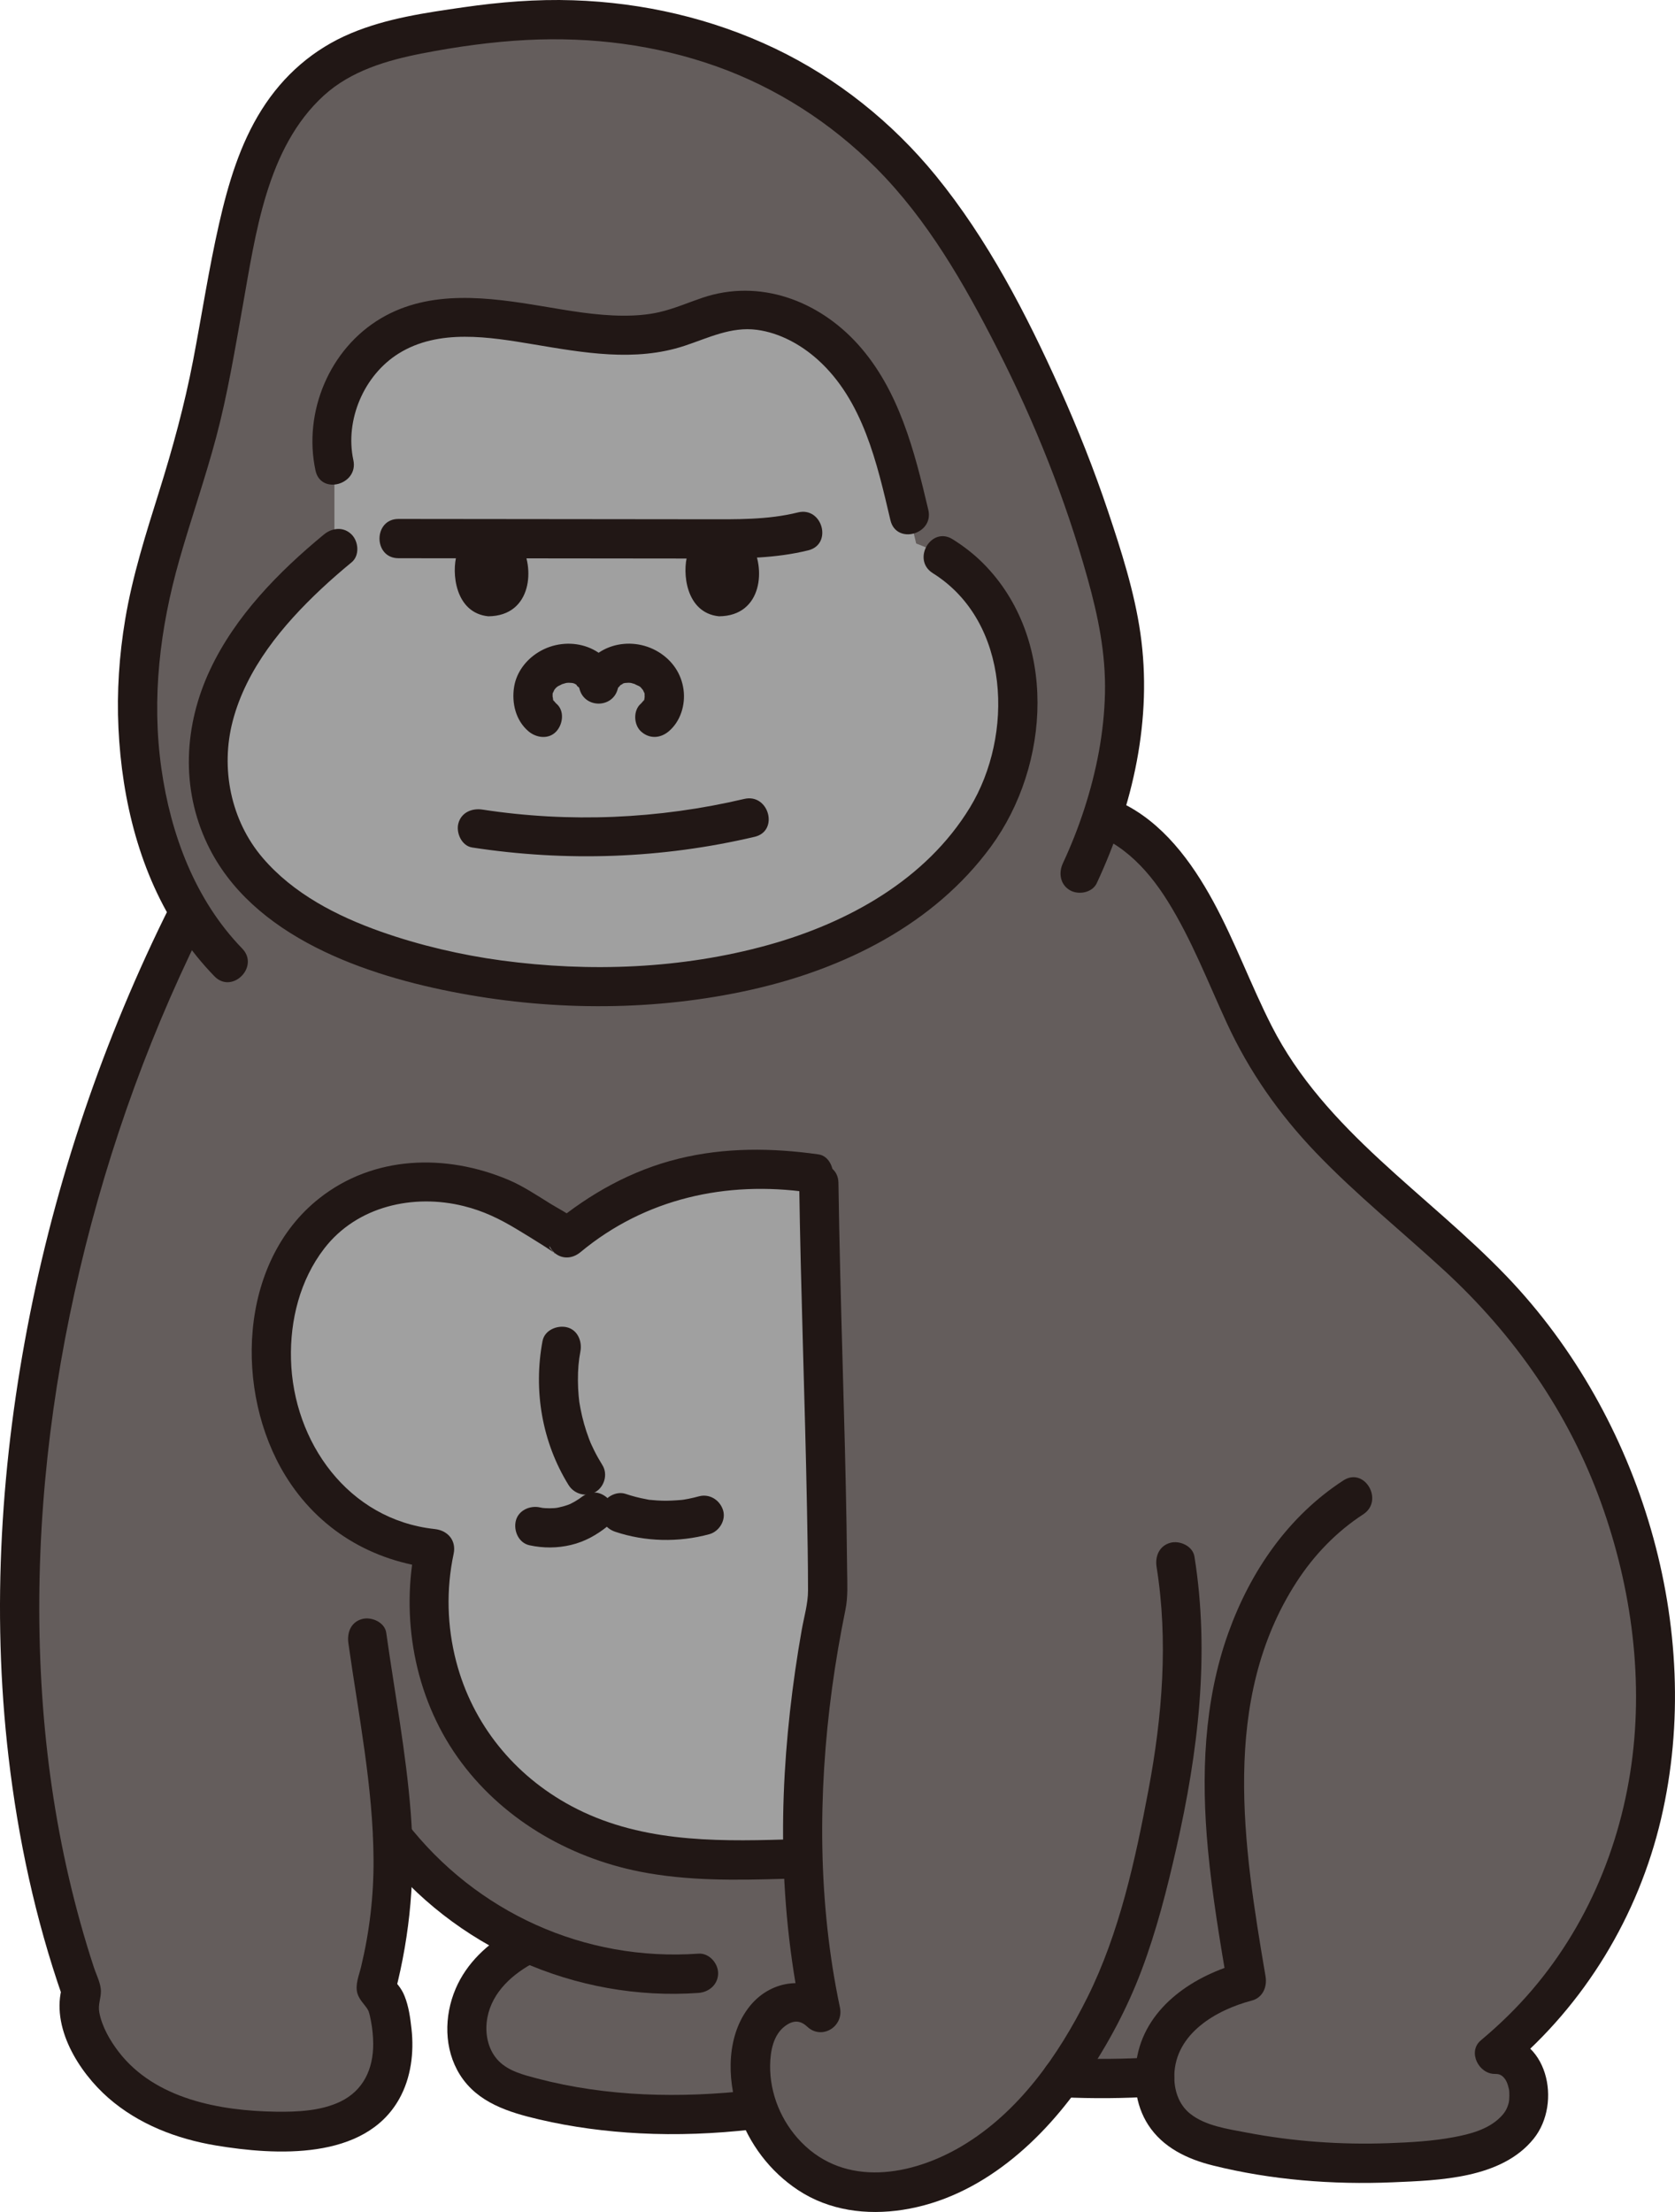 <?xml version="1.0" encoding="UTF-8"?><svg id="b" xmlns="http://www.w3.org/2000/svg" width="204.801" height="270.335" viewBox="0 0 204.801 270.335"><defs><style>.e{fill:#a0a0a0;}.f{fill:#211715;}.g{fill:#645d5c;}</style></defs><g id="c"><g id="d"><path class="g" d="M24.101,109.484C3.267,149.642-4.821,201.221,9.937,243.362c-.622,1.822-.104,3.842.706,5.595.926,1.997,2.249,3.825,3.861,5.34,4.667,4.366,11.354,5.821,17.729,6.134,5.723.272,13.003-.308,15.178-6.635.696-2.025.748-4.2.442-6.303-.142-.978-.305-2.07-.727-2.968-.132-.28-1.18-1.463-1.133-1.641.406-1.552.779-3.114,1.091-4.686.922-4.557,1.12-9.156.916-13.763,3.986,5.191,8.976,9.612,14.646,12.91.369.215.748.412,1.123.617l-.003.002c-3.51,1.91-6.3,4.98-6.66,9.21-.21,2.44.62,5.02,2.44,6.66,1.39,1.26,3.24,1.89,5.05,2.38,8.77,2.39,18.38,2.68,27.38,1.64l.684-.164c1.809,5.072,6.192,9.194,11.649,10.072,6.582,1.059,13.265-2.049,18.232-5.973,2.835-2.24,5.187-4.946,7.27-7.876.042,0,.064.002.064.002,3.762.18,7.545.15,11.307-.09-.013,2.23.737,4.423,2.359,5.95,1.756,1.652,4.199,2.323,6.557,2.828,8.508,1.825,17.314,2.249,25.958,1.249,3.616-.418,7.547-1.282,9.769-4.165,2.332-3.025.976-8.763-3.072-8.62,29.227-24.385,23.42-70.035-1.452-94.621-9.153-9.047-20.631-16.703-27.051-28.258-5.559-10.005-9.223-26.599-21.981-29.207"/><path class="e" d="M57.131,145.035c-1.548-.372-3.131-.595-4.724-.635-5.886-.146-11.695,2.469-15.105,7.35-8.521,12.195-3.415,32.019,11.236,36.596,1.5.469,3.05.772,4.613.925-1.887,8.555.069,17.918,5.347,24.933,4.349,5.781,10.616,9.606,17.525,11.543,7.302,2.047,14.646,1.611,22.174,1.399-.303-10.563.83-21.32,3.006-31.764-.087-18.158-.867-33.73-1.101-51.884-11.315-1.791-21.641.131-30.809,7.824.173-.145-6.98-4.473-7.678-4.776-1.446-.628-2.948-1.144-4.484-1.513Z"/><path class="f" d="M129.874,256.313c3.766.176,7.537.146,11.3-.09,1.251-.078,2.461-1.048,2.4-2.4-.055-1.233-1.058-2.484-2.4-2.4-3.763.236-7.534.266-11.3.09-1.256-.059-2.456,1.146-2.4,2.4.06,1.351,1.055,2.337,2.4,2.4h0Z"/><path class="f" d="M100.102,141.087c-5.721-.815-11.494-.866-17.137.524-5.718,1.407-10.859,4.272-15.368,8.015l4.011,2.335c.355-2.566-2.446-3.701-4.29-4.839-1.683-1.039-3.366-2.178-5.195-2.946-7.637-3.204-16.443-2.977-23.105,2.292-9.9,7.829-10.373,23.689-4.132,33.861,4.054,6.607,10.601,10.515,18.264,11.341l-2.314-3.038c-1.905,8.929-.199,18.628,5.111,26.129,5.234,7.392,13.425,12.216,22.252,13.972,5.842,1.162,11.793,1.062,17.716.882,3.082-.094,3.095-4.894,0-4.8-8.939.272-17.985.241-26.073-4.097-6.965-3.736-12.065-9.988-14.065-17.663-1.118-4.289-1.238-8.81-.313-13.146.352-1.648-.714-2.865-2.314-3.038-10.594-1.142-17.307-10.649-17.571-20.733-.125-4.76,1.087-9.692,4.068-13.555,3.999-5.182,10.903-6.714,17.047-5.185,2.422.603,4.363,1.548,6.465,2.812,1.03.619,2.055,1.247,3.069,1.89.385.244.77.489,1.148.745.131.089.26.199.399.276.135.075.086.173-.09-.072-.181-.146-.232-.184-.154-.116.157.142.054.004-.308-.412l-.242-1.849-.002.013c-.329,2.382,2.064,3.952,4.011,2.335,7.885-6.547,17.793-8.735,27.835-7.304,1.282.183,2.578-.315,2.952-1.676.309-1.125-.385-2.768-1.676-2.952h0Z"/><path class="f" d="M66.335,163.882c-1.134,6.048-.07,12.353,3.18,17.607.681,1.101,2.145,1.527,3.284.861,1.1-.643,1.546-2.177.861-3.284-.371-.6-.72-1.214-1.033-1.847-.118-.237-.229-.477-.339-.717-.118-.271-.142-.323-.071-.156-.067-.163-.131-.327-.194-.492-.454-1.196-.804-2.431-1.045-3.687-.148-.771-.162-.849-.228-1.589-.055-.615-.085-1.232-.088-1.85-.008-1.377.09-2.433.304-3.57.231-1.23-.34-2.648-1.676-2.952-1.18-.269-2.705.357-2.952,1.676h0Z"/><path class="f" d="M64.736,188.853c1.692.367,3.404.362,5.091-.041,1.674-.4,3.156-1.228,4.48-2.306.448-.365.703-1.145.703-1.697,0-.589-.261-1.292-.703-1.697-.457-.42-1.058-.732-1.697-.703-.672.03-1.177.28-1.697.703-.059.049-.119.097-.179.144l.486-.375c-.58.445-1.207.809-1.879,1.098l.573-.242c-.711.295-1.449.497-2.21.606l.638-.086c-.763.099-1.527.102-2.29.004l.638.086c-.228-.033-.453-.073-.678-.122-1.224-.266-2.654.365-2.952,1.676-.276,1.21.364,2.667,1.676,2.952h0Z"/><path class="f" d="M75.218,187.201c3.692,1.238,7.755,1.319,11.508.301,1.211-.329,2.074-1.722,1.676-2.952-.402-1.241-1.654-2.028-2.952-1.676-.418.113-.839.215-1.264.299-.182.036-.365.069-.548.098-.122.02-.244.039-.367.056.332-.044.36-.05.086-.017-.804.066-1.601.119-2.408.095-.402-.012-.803-.038-1.203-.077-.092-.009-.185-.018-.277-.029-.274-.034-.246-.029.086.014-.026.028-.508-.082-.549-.09-.853-.153-1.691-.374-2.512-.649-1.191-.4-2.675.46-2.952,1.676-.302,1.327.401,2.524,1.676,2.952h0Z"/><path class="f" d="M131.636,101.277c4.989,1.078,8.475,4.59,11.145,8.872,2.926,4.693,4.916,9.882,7.224,14.888,2.725,5.911,6.387,11.127,10.889,15.829,4.918,5.136,10.474,9.596,15.698,14.406,8.569,7.89,15.206,17.394,19.17,28.39,3.772,10.466,5.302,21.961,3.561,32.989-1.772,11.225-6.797,21.703-14.935,29.699-1.069,1.05-2.183,2.052-3.331,3.015-1.642,1.378-.261,4.099,1.697,4.097.451,0,.74.07,1.042.367.346.34.537.766.704,1.507.067.298.069,1.289-.033,1.664-.19.699-.42,1.166-1.055,1.79-1.485,1.458-3.634,2.02-5.62,2.395-2.624.495-5.337.645-8.001.741-5.825.21-11.675-.204-17.401-1.302-2.267-.435-4.981-.804-6.851-2.283-1.443-1.141-2.002-2.941-1.957-4.726.129-5.089,5.107-7.969,9.48-9.119,1.345-.353,1.892-1.684,1.676-2.952-2.707-15.918-5.529-33.778,3.777-48.177,2.124-3.288,4.873-6.157,8.16-8.292,2.581-1.677.178-5.834-2.423-4.145-6.74,4.379-11.348,11.098-14.047,18.588-3.042,8.439-3.344,17.594-2.518,26.447.528,5.654,1.471,11.261,2.422,16.856l1.676-2.952c-5.662,1.488-11.5,5.254-12.725,11.386-.566,2.833-.273,5.959,1.327,8.429,1.797,2.774,4.772,4.183,7.888,4.962,7.117,1.779,14.681,2.372,21.998,2.063,5.723-.241,13.313-.446,17.247-5.328,3.527-4.378,1.708-12.725-4.767-12.717l1.697,4.097c9.334-7.835,15.85-18.59,18.639-30.443,2.74-11.642,2.087-23.976-1.236-35.427s-9.336-22.243-17.611-30.882c-9.71-10.137-22.229-17.791-28.765-30.634-2.545-5-4.46-10.297-7.147-15.228-2.636-4.838-6.191-9.677-11.309-12.08-1.322-.62-2.683-1.109-4.11-1.417-3.012-.651-4.299,3.975-1.276,4.629h0Z"/><path class="f" d="M62.553,235.891c-2.941,1.64-5.499,4.023-6.84,7.156-1.43,3.341-1.451,7.385.529,10.528,2.152,3.417,5.98,4.585,9.702,5.456,4.015.939,8.139,1.475,12.255,1.69,4.597.24,9.204.05,13.776-.466,1.288-.145,2.4-.999,2.4-2.4,0-1.184-1.104-2.546-2.4-2.4-8.756.989-17.746.82-26.303-1.437-1.648-.435-3.478-.889-4.709-2.147-1.198-1.224-1.632-3.025-1.458-4.696.34-3.264,2.741-5.615,5.471-7.138,2.698-1.505.281-5.652-2.423-4.145h0Z"/><path class="f" d="M141.415,191.503c1.447,9.027.695,18.28-.987,27.219-1.613,8.568-3.559,17.536-7.472,25.385-3.546,7.114-8.428,14.074-15.373,18.186-6.107,3.616-14.194,5.074-19.618-.499-2.426-2.492-3.852-5.909-3.803-9.395.024-1.696.377-3.707,1.826-4.785.957-.712,1.828-.756,2.7.066,1.794,1.691,4.503-.008,4.011-2.335-2.7-12.788-2.712-26.08-.968-39.001.435-3.226.993-6.436,1.642-9.625.323-1.586.22-3.188.204-4.801-.017-1.778-.04-3.556-.069-5.334-.106-6.557-.288-13.113-.472-19.668-.209-7.453-.413-14.906-.52-22.361-.044-3.086-4.844-3.095-4.8,0,.19,13.217.703,26.426.951,39.642.064,3.396.131,6.793.13,10.19,0,1.598-.487,3.225-.767,4.798-.292,1.642-.558,3.289-.796,4.94-.966,6.719-1.523,13.493-1.489,20.285.038,7.456.784,14.915,2.325,22.212l4.011-2.335c-3.091-2.913-7.707-2.408-10.365.845-2.877,3.521-2.868,8.815-1.462,12.957,1.327,3.908,3.884,7.3,7.335,9.578,3.798,2.508,8.375,3.088,12.803,2.402,9.537-1.478,17.19-8.515,22.384-16.239,2.755-4.096,5.058-8.413,6.802-13.035,1.823-4.831,3.1-9.86,4.244-14.888,2.667-11.721,4.137-23.726,2.221-35.678-.205-1.281-1.801-1.993-2.952-1.676-1.363.375-1.882,1.668-1.676,2.952h0Z"/><path class="f" d="M42.596,200.818c1.235,8.788,3.024,17.544,3.076,26.451.026,4.448-.486,8.786-1.524,13.109-.242,1.006-.749,2.186-.453,3.225.225.788.827,1.309,1.264,1.971-.169-.256.077.134.109.228.13.385.213.799.289,1.197.175.912.267,1.836.274,2.765.021,3.114-1.222,5.737-4.012,7.081-2.355,1.135-5.237,1.273-7.876,1.235-6.855-.1-14.791-1.544-19.228-7.309-1.066-1.385-2.045-3.081-2.372-4.817-.184-.979.194-1.649.194-2.593,0-.96-.565-2.023-.86-2.923-1.175-3.58-2.184-7.213-3.039-10.883-1.714-7.361-2.783-14.853-3.285-22.393-1.032-15.51.234-31.141,3.358-46.356s8.035-30.093,14.692-44.127c.818-1.726,1.665-3.437,2.534-5.138,1.403-2.745-2.737-5.177-4.145-2.423-8.284,16.215-14.353,33.587-17.919,51.445C.123,178.344-1.065,196.705,1.046,214.741c1.166,9.959,3.276,19.784,6.577,29.259v-1.276c-1.47,4.973,2.006,10.506,5.628,13.671,3.687,3.222,8.354,5.013,13.142,5.811,7.27,1.212,18.192,1.86,22.418-5.686,1.448-2.586,1.828-5.662,1.502-8.574-.152-1.354-.337-2.729-.847-3.999-.21-.522-.429-.88-.767-1.319.071.092-.542-.658-.293-.38-.217-.241-.242-.691-.099,0v1.276c1.88-7.256,2.495-14.511,1.914-21.983-.574-7.383-1.967-14.671-2.996-21.997-.181-1.285-1.818-1.988-2.952-1.676-1.382.38-1.857,1.664-1.676,2.952h0Z"/><path class="f" d="M46.298,226.129c9.223,11.886,24.099,18.496,39.106,17.434,1.293-.092,2.4-1.038,2.4-2.4,0-1.228-1.1-2.492-2.4-2.4-13.91.985-27.179-5.031-35.712-16.028-.795-1.025-2.558-.836-3.394,0-1.012,1.012-.797,2.366,0,3.394h0Z"/><path class="g" d="M27.919,117.622c-10.176-10.347-12.608-27.489-10.293-41.298,1.506-8.987,5.129-17.424,7.177-26.276,2.004-8.662,2.982-17.671,5.35-26.262,1.565-5.68,4.418-11.481,9.264-15.057,5.199-3.836,12.05-4.674,18.268-5.579,24.12-3.508,46.217,5.247,59.444,26.143,8.498,13.426,15.649,29.859,19.342,45.302,2.558,10.697.173,22.323-4.442,32.13"/><path class="f" d="M29.616,115.925c-5.744-5.91-8.736-13.92-9.88-21.974-1.226-8.627-.179-17.198,2.194-25.532,1.434-5.036,3.173-9.982,4.517-15.044,1.384-5.212,2.257-10.544,3.208-15.847,1.588-8.846,2.913-19.458,9.947-25.861,3.3-3.004,7.689-4.294,11.976-5.131,4.22-.824,8.535-1.429,12.83-1.65,7.879-.404,15.77.581,23.215,3.234,7.323,2.609,13.987,6.902,19.476,12.397,6.325,6.332,10.823,14.218,14.86,22.138,4.561,8.948,8.308,18.326,11.009,28.003,1.296,4.642,2.24,9.201,2.135,14.045-.105,4.818-1.039,9.569-2.523,14.146-.738,2.276-1.615,4.497-2.626,6.665-.548,1.174-.33,2.587.861,3.284,1.039.608,2.733.319,3.284-.861,4.439-9.517,6.847-20.08,5.331-30.574-.731-5.06-2.339-10.066-3.961-14.901-1.705-5.081-3.687-10.068-5.881-14.957-4.084-9.102-8.842-18.287-15.178-26.044-5.317-6.509-12.065-11.911-19.657-15.535C87.039,2.243,78.624.316,70.088.033c-4.505-.149-8.976.217-13.432.859-4.652.671-9.339,1.335-13.706,3.159-4.613,1.927-8.297,5.139-10.96,9.365s-4.094,9.064-5.197,13.903c-1.261,5.533-2.11,11.147-3.18,16.717-1.047,5.448-2.501,10.745-4.158,16.036-1.61,5.139-3.253,10.292-4.145,15.615-.737,4.398-1.037,8.865-.825,13.32.419,8.791,2.627,17.829,7.595,25.199,1.227,1.82,2.611,3.539,4.141,5.113,2.157,2.219,5.549-1.177,3.394-3.394h0Z"/><path class="e" d="M26.228,98.775c-.213-.751-.389-1.53-.524-2.337-1.983-11.888,6.652-21.982,15.185-29.075v-10.495c-1.463-6.38,1.969-13.548,7.858-16.408,10.108-4.909,22.408,2.792,33.245-.184,2.384-.655,4.624-1.816,7.058-2.252,6.067-1.086,12.18,2.661,15.712,7.711,4.222,6.036,5.516,13.657,7.26,20.694,12.693,4.584,15.489,21.299,9.251,32.433-12.815,22.873-49.712,25.06-71.974,18.41-9.891-2.954-20.117-8.094-23.072-18.496Z"/><path class="f" d="M43.204,56.23c-1.052-4.886,1.288-10.373,5.531-13.021,4.921-3.071,11.106-2.025,16.5-1.123,6.09,1.019,12.41,2.17,18.438.185,2.928-.964,5.715-2.385,8.885-1.961,2.758.369,5.364,1.795,7.414,3.634,5.555,4.981,7.263,12.679,8.903,19.641.708,3.005,5.337,1.733,4.629-1.276-1.682-7.141-3.569-14.651-8.616-20.241-4.824-5.342-12.019-8.035-18.995-5.68-1.759.594-3.464,1.343-5.279,1.76-1.468.337-2.96.441-4.463.433-3.314-.018-6.575-.612-9.832-1.156-6.544-1.093-13.687-2.084-19.706,1.458-6.335,3.728-9.569,11.497-8.036,18.623.65,3.018,5.278,1.741,4.629-1.276h0Z"/><path class="f" d="M114.053,70.05c9.499,5.937,9.908,19.825,4.542,28.636s-14.888,14.095-24.702,16.814c-10.512,2.913-21.78,3.336-32.572,1.884-4.871-.655-10.031-1.85-14.794-3.538-5.355-1.898-10.659-4.62-14.405-8.998-3.917-4.578-5.182-10.951-3.665-16.737,1.678-6.398,6.103-11.719,10.839-16.156,1.195-1.12,2.433-2.192,3.697-3.234,1.001-.825.855-2.539,0-3.394-.99-.99-2.391-.827-3.394,0-5.528,4.559-10.826,9.955-13.908,16.513-3.2,6.807-3.607,14.478-.328,21.344,5.418,11.345,19.416,16.092,30.921,18.221,11.677,2.161,23.908,2.156,35.517-.435,11.343-2.532,22.374-7.96,29.368-17.514,7.286-9.952,8.196-25.417-.961-34.61-1.117-1.122-2.391-2.103-3.732-2.941-2.627-1.642-5.039,2.509-2.423,4.145h0Z"/><path class="f" d="M48.72,68.223c8.474.009,16.947.018,25.421.027,4.196.004,8.391.009,12.587.013,4.061.004,8.137-.023,12.104-1.006,2.997-.743,1.727-5.373-1.276-4.629-3.707.919-7.528.838-11.322.834l-12.587-.013c-8.309-.009-16.618-.018-24.927-.026-3.089-.003-3.094,4.797,0,4.8h0Z"/><path class="f" d="M68.018,85.991c-.15-.126-.517-.671-.263-.215-.069-.106-.131-.216-.186-.329.1.255.122.299.065.133.002-.102-.105-.85-.083-.207-.005-.148.073-.937-.042-.328.037-.194.092-.374.141-.564-.135.519.09-.139.185-.292-.271.439.026-.011.129-.112.095-.092.193-.179.296-.262-.222.174-.221.185.003.031.068-.032.707-.336.433-.238-.281.101.417-.105.482-.126.277-.052.264-.056-.041-.014.133-.014.267-.022.401-.025.141-.003.726.067.155-.03.259.044.515.108.761.203-.521-.202.059.066.17.146-.442-.32.349.551.054.079.08.123.152.251.215.384-.1-.233-.105-.215-.015.053.661,2.281,3.967,2.284,4.629,0,.09-.268.085-.286-.015-.053.063-.133.135-.26.215-.384-.3.48.357-.325.124-.13-.226.189.752-.348.1-.096.246-.095.501-.156.761-.203-.568.103.04.028.155.03.134.003.267.011.401.025-.305-.043-.319-.038-.041.014.191.063.39.109.582.171-.526-.169.224.141.333.193.224.154.225.144.003-.031.077.062.152.127.223.195.102.105.48.63.201.179.094.152.321.811.185.292.049.189.105.372.141.564-.115-.609-.037.179-.042.328.02-.576-.025-.037-.053.117-.089.256-.077.242.036-.042-.056.113-.118.223-.186.329.254-.456-.113.089-.263.215-.964.811-.899,2.569,0,3.394,1.026.942,2.365.865,3.394,0,1.457-1.226,2.063-3.259,1.814-5.105-.261-1.943-1.363-3.552-3.03-4.58-3.518-2.169-8.462-.853-9.665,3.302h4.629c-1.206-4.165-6.141-5.457-9.665-3.302-1.535.939-2.701,2.464-2.987,4.261-.311,1.958.202,4.104,1.772,5.424.96.807,2.466,1.011,3.394,0,.817-.89,1.026-2.531,0-3.394h0Z"/><path class="f" d="M84.07,67.753c-.67,2.169-.249,7.154,3.843,7.568,5.411-.047,5.713-6.076,3.899-8.906-1.486-2.317-5.868-3.27-7.743,1.338Z"/><path class="f" d="M55.862,67.753c-.67,2.169-.249,7.154,3.843,7.568,5.411-.047,5.713-6.076,3.899-8.906-1.486-2.317-5.868-3.27-7.743,1.338Z"/><path class="f" d="M57.723,103.574c11.52,1.769,23.197,1.367,34.551-1.305,3.006-.707,1.733-5.337-1.276-4.629-10.46,2.462-21.371,2.937-31.999,1.305-1.28-.196-2.581.324-2.952,1.676-.312,1.136.387,2.754,1.676,2.952h0Z"/></g></g></svg>